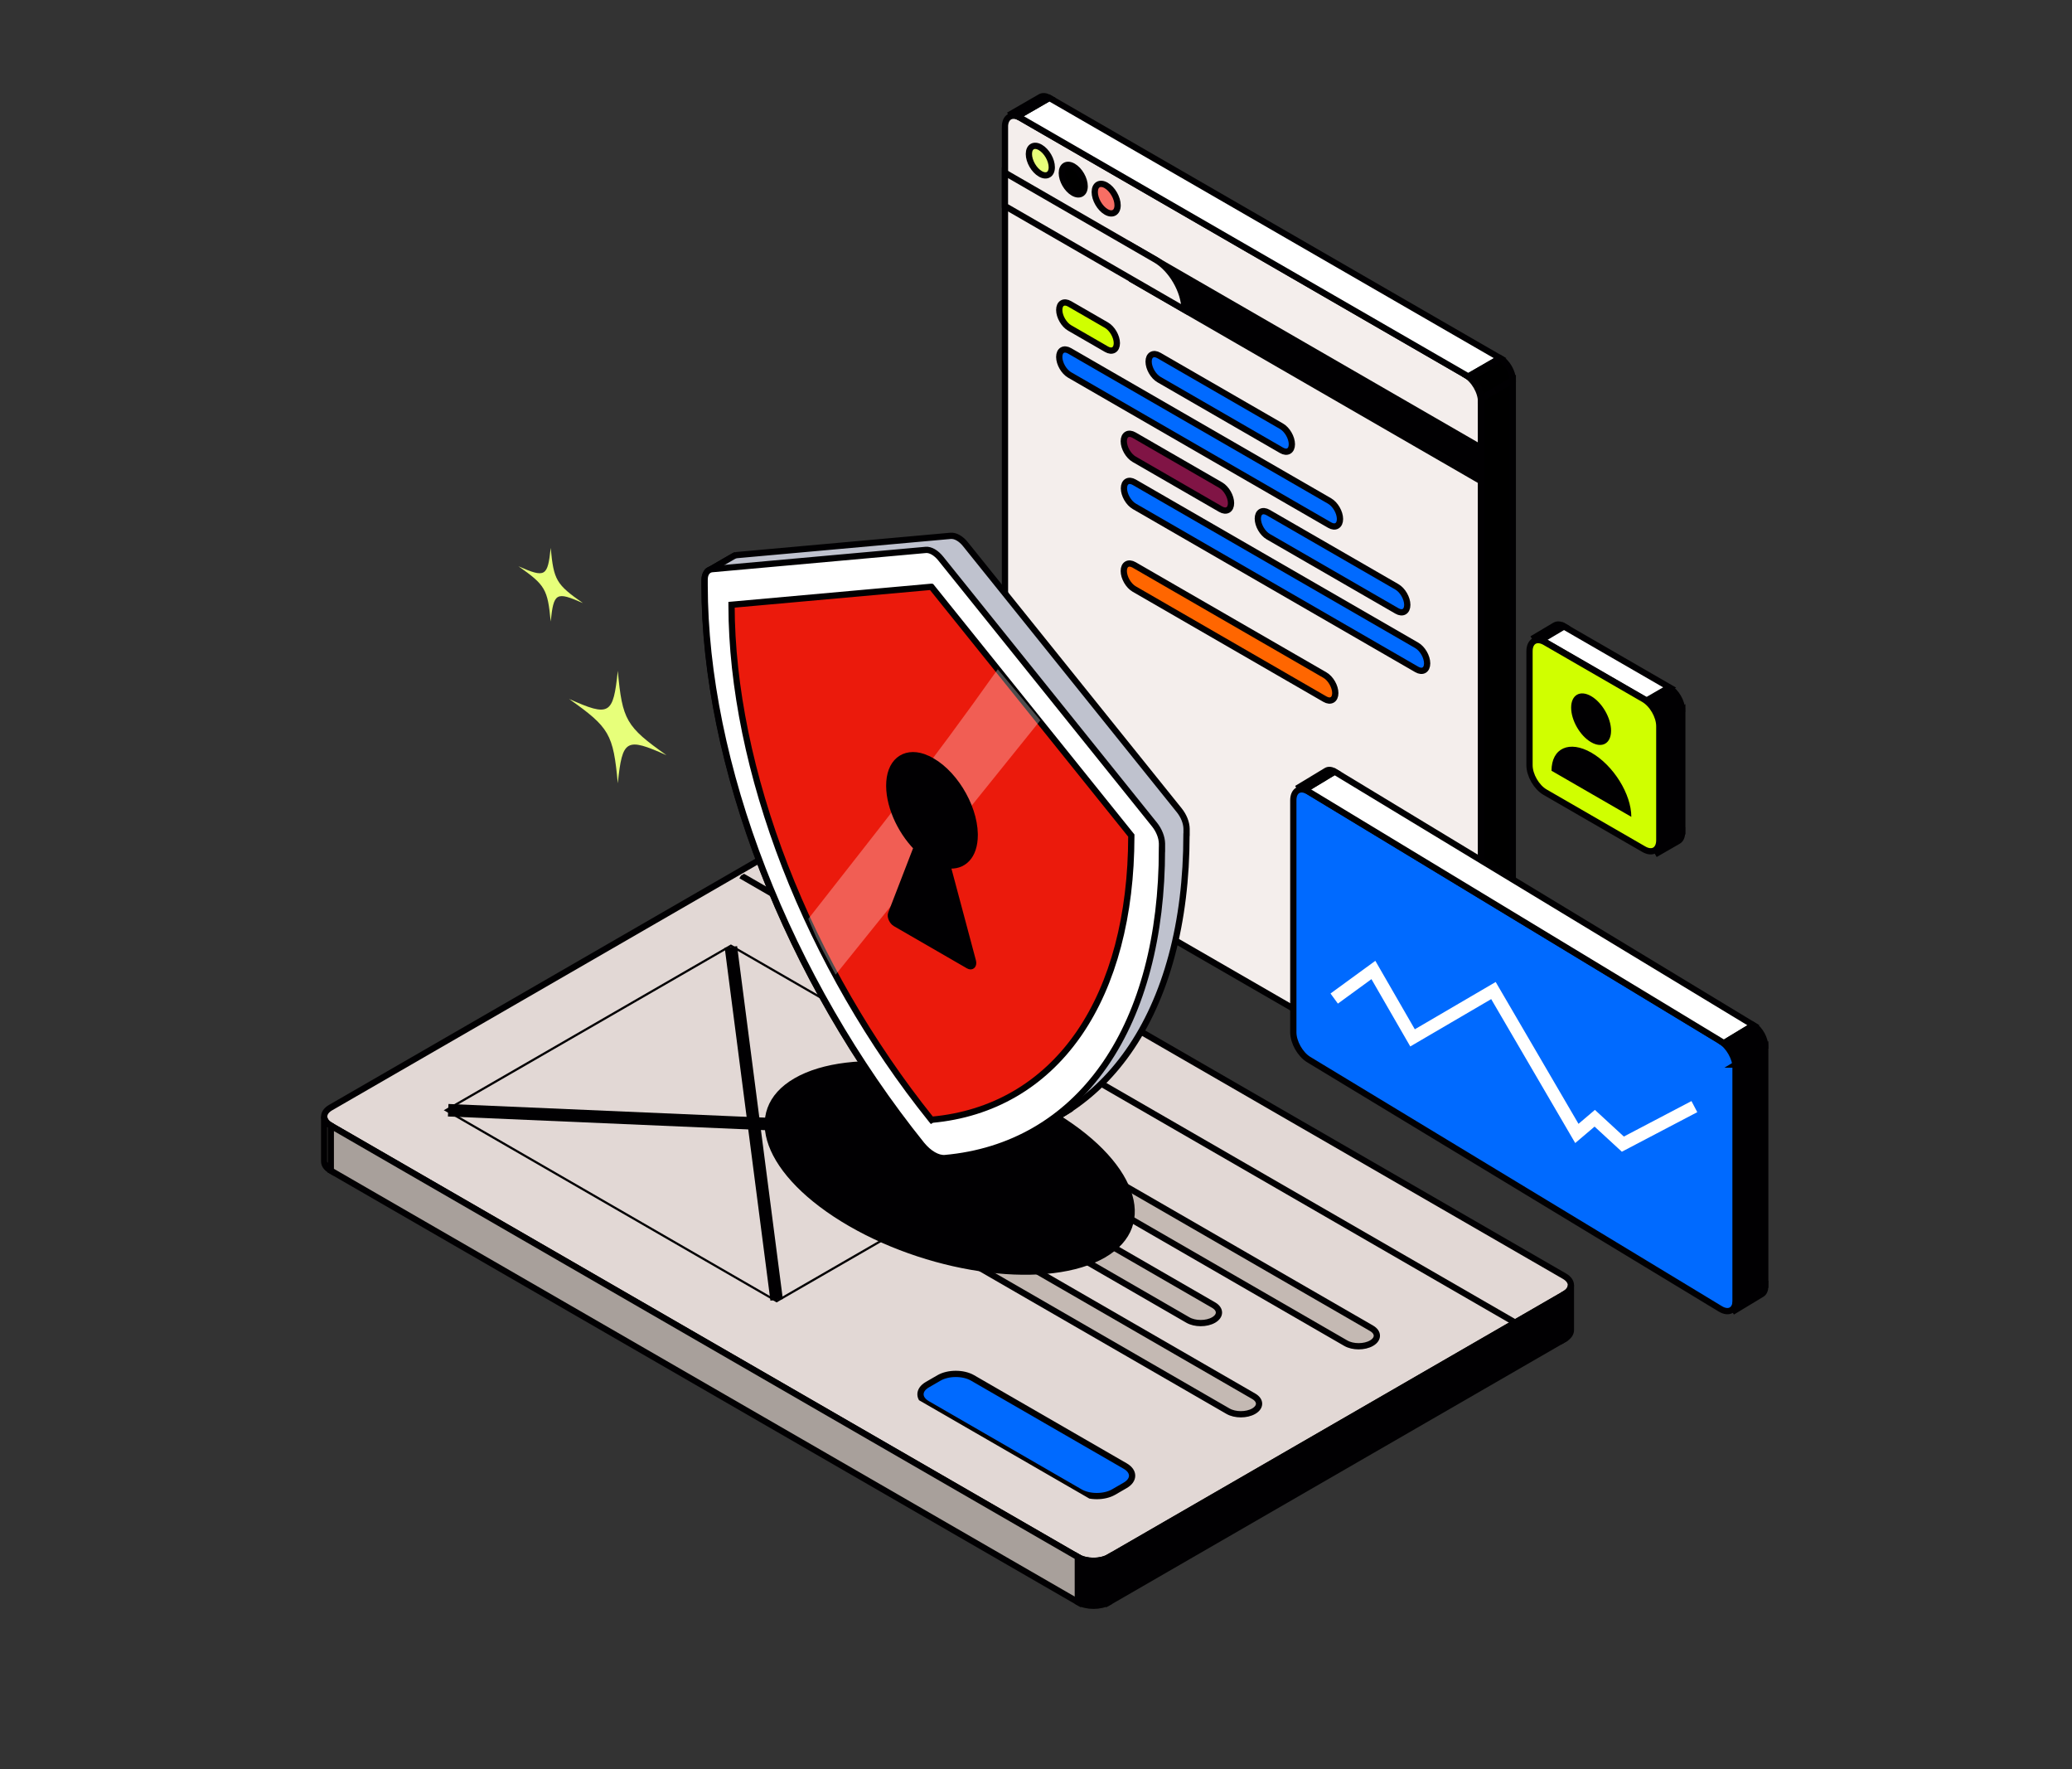 <?xml version="1.0" encoding="UTF-8"?>
<svg id="Layer_1" xmlns="http://www.w3.org/2000/svg" width="533" height="455" xmlns:xlink="http://www.w3.org/1999/xlink" version="1.1" viewBox="0 0 533 455">
  <rect x="0" y="0" width="533" height="455" fill="#333333" stroke="none"/>
  <!-- Generator: Adobe Illustrator 29.8.2, SVG Export Plug-In . SVG Version: 2.1.1 Build 3)  -->
  <defs>
    <style>
      .st0, .st1, .st2, .st3 {
        fill: none;
      }

      .st4, .st5 {
        fill: #e7ff7a;
      }

      .st1, .st6, .st7, .st8, .st9, .st10, .st11, .st12, .st13, .st14, .st15, .st16, .st17, .st18, .st19, .st20, .st21, .st22, .st5, .st3 {
        stroke: #010002;
      }

      .st1, .st2 {
        stroke-width: 3.22px;
      }

      .st1, .st12, .st13, .st15, .st17, .st5, .st3 {
        stroke-miterlimit: 10;
      }

      .st6 {
        fill: #bfc2ce;
      }

      .st6, .st7, .st8, .st9, .st10, .st11, .st12, .st13, .st14, .st15, .st16, .st17, .st18, .st19, .st20, .st21, .st22, .st5, .st3 {
        stroke-width: 1.61px;
      }

      .st7, .st23, .st17 {
        fill: #010002;
      }

      .st8 {
        fill: #c4b9b3;
      }

      .st9 {
        fill: #006aff;
      }

      .st10 {
        fill: #d0ff00;
      }

      .st11 {
        fill: #a8a09b;
      }

      .st2 {
        stroke: #fff;
      }

      .st13 {
        fill: #f76e64;
      }

      .st14 {
        fill: #f60;
      }

      .st15, .st19 {
        fill: #f4eeec;
      }

      .st18 {
        fill: #eb1a0c;
      }

      .st24 {
        fill-opacity: .3;
      }

      .st24, .st21 {
        fill: #fff;
      }

      .st20 {
        fill: #e2d8d5;
      }

      .st22 {
        fill: #801445;
      }

      .st25 {
        clip-path: url(#clippath);
      }
    </style>
    <clipPath id="clippath">
      <polygon class="st0" points="201.39 218.96 401.28 334.37 296.54 394.84 96.65 279.43 201.39 218.96"/>
    </clipPath>
  </defs>
  <path class="st19" d="M258.51,32.63c0-2.55,1.79-3.59,4-2.31l114.47,66.09c2.21,1.28,4.01,4.38,4.01,6.94v179.32c0,2.55-1.79,3.59-4,2.31l-114.47-66.09c-2.21-1.28-4-4.38-4-6.94V32.63Z"/>
  <polygon class="st16" points="380.99 102.49 389.15 97.78 389.15 278.8 380.99 283.51 380.99 102.49"/>
  <polygon class="st21" points="269.94 25.18 385.89 92.12 377.72 96.83 261.77 29.89 269.94 25.18"/>
  <path class="st21" d="M259.46,29.66c.64-.37,1.47-.25,2.31.23l8.16-4.71c-.84-.48-1.67-.6-2.31-.23l-8.16,4.71Z"/>
  <path class="st16" d="M380.99,102.49c0-2.08-1.46-4.62-3.27-5.66l8.17-4.71c1.8,1.04,3.26,3.57,3.26,5.66l-8.16,4.71Z"/>
  <path class="st16" d="M380.03,285.63c.64-.37.96-1.15.96-2.11l8.17-4.71c0,.97-.32,1.75-.96,2.11l-8.16,4.71Z"/>
  <path class="st9" d="M298.15,91.44l31.49,18.18c1.48.85,2.68,2.93,2.68,4.64h0c0,1.71-1.2,2.41-2.68,1.55l-31.49-18.18c-1.48-.85-2.68-2.93-2.68-4.64h0c0-1.71,1.2-2.41,2.68-1.55Z"/>
  <path class="st9" d="M275.16,90.25l66.86,38.6c1.48.85,2.68,2.93,2.68,4.64h0c0,1.71-1.2,2.41-2.68,1.55l-66.86-38.6c-1.48-.85-2.68-2.93-2.68-4.64h0c0-1.71,1.2-2.41,2.68-1.55Z"/>
  <path class="st9" d="M291.8,124.04l72.64,41.94c1.48.85,2.68,2.93,2.68,4.64h0c0,1.71-1.2,2.41-2.68,1.55l-72.64-41.94c-1.48-.85-2.68-2.93-2.68-4.64h0c0-1.71,1.2-2.41,2.68-1.55Z"/>
  <path class="st22" d="M291.76,111.93l22.23,12.83c1.48.85,2.68,2.93,2.68,4.64h0c0,1.71-1.2,2.41-2.68,1.55l-22.23-12.83c-1.48-.85-2.68-2.93-2.68-4.64h0c0-1.71,1.2-2.41,2.68-1.55Z"/>
  <path class="st9" d="M326.24,131.83l33.09,19.1c1.48.85,2.68,2.93,2.68,4.64h0c0,1.71-1.2,2.41-2.68,1.55l-33.09-19.1c-1.48-.85-2.68-2.93-2.68-4.64h0c0-1.71,1.2-2.41,2.68-1.55Z"/>
  <path class="st14" d="M291.76,145.3l49.05,28.32c1.48.85,2.68,2.93,2.68,4.64h0c0,1.71-1.2,2.41-2.68,1.55l-49.05-28.32c-1.48-.85-2.68-2.93-2.68-4.64h0c0-1.71,1.2-2.41,2.68-1.55Z"/>
  <path class="st10" d="M275.16,78.16l9.46,5.46c1.48.85,2.68,2.93,2.68,4.64h0c0,1.71-1.2,2.41-2.68,1.55l-9.46-5.46c-1.48-.85-2.68-2.93-2.68-4.64h0c0-1.71,1.2-2.41,2.68-1.55Z"/>
  <path class="st13" d="M284.55,54.49c1.63.94,2.94.18,2.94-1.7s-1.32-4.16-2.94-5.1c-1.63-.94-2.94-.18-2.94,1.7s1.32,4.16,2.94,5.1Z"/>
  <path class="st5" d="M267.61,44.71c1.63.94,2.95.18,2.95-1.7s-1.32-4.16-2.95-5.1c-1.63-.94-2.94-.18-2.94,1.7s1.32,4.16,2.94,5.1Z"/>
  <path class="st12" d="M276.08,49.6c1.63.94,2.94.18,2.94-1.7s-1.32-4.16-2.94-5.1-2.94-.18-2.94,1.7,1.32,4.16,2.94,5.1Z"/>
  <path class="st17" d="M380.7,115.01l-89.5-51.67v8.57l89.5,51.67v-8.57Z"/>
  <path class="st15" d="M258.51,44.42l38.77,22.38c4.1,2.37,7.42,8.13,7.42,12.86l-46.19-26.67v-8.57Z"/>
  <path class="st9" d="M332.69,205.83c0-2.55,1.77-3.55,3.96-2.23l105.89,64.12c2.19,1.32,3.96,4.47,3.96,7.02v59.66c0,2.55-1.77,3.55-3.96,2.23l-105.89-64.12c-2.18-1.32-3.96-4.47-3.96-7.02v-59.66Z"/>
  <polygon class="st7" points="446.5 273.79 454.09 269.2 454.09 330.76 446.5 335.35 446.5 273.79"/>
  <polygon class="st21" points="343.32 198.45 451.05 263.68 443.47 268.28 335.73 203.04 343.32 198.45"/>
  <path class="st21" d="M333.58,202.82c.59-.36,1.37-.25,2.15.22l7.59-4.59c-.78-.47-1.55-.58-2.15-.22l-7.59,4.59Z"/>
  <path class="st7" d="M446.5,273.79c0-2.03-1.36-4.5-3.04-5.51l7.59-4.59c1.68,1.01,3.03,3.48,3.03,5.51l-7.59,4.59Z"/>
  <path class="st7" d="M445.61,337.41c.59-.36.89-1.12.89-2.06l7.59-4.59c0,.94-.29,1.7-.89,2.06l-7.59,4.59Z"/>
  <path class="st2" d="M343.21,256.82l10.08-7.35,10.07,17.46,20.81-12.17,21.46,36.75,4.6-3.91,7.23,6.66,18.4-9.65"/>
  <path class="st20" d="M202.19,217.23c2.21-1.28,5.8-1.28,8.01,0l192.24,110.99c2.21,1.28,2.21,3.35,0,4.62l-117.14,67.63c-2.21,1.28-5.8,1.28-8.01,0l-192.24-110.99c-2.21-1.28-2.21-3.35,0-4.62l117.14-67.63Z"/>
  <polygon class="st11" points="85.05 289.48 277.29 400.47 277.29 412.03 85.05 301.05 85.05 289.48"/>
  <polygon class="st7" points="285.3 400.47 402.44 332.84 402.44 344.4 285.3 412.04 285.3 400.47"/>
  <path class="st11" d="M83.39,287.17c0,.9.63,1.72,1.66,2.31v11.56c-1.02-.59-1.66-1.41-1.66-2.31v-11.56Z"/>
  <path class="st7" d="M277.29,400.47c2.21,1.28,5.8,1.28,8.01,0v11.56c-2.21,1.28-5.8,1.28-8.01,0v-11.56Z"/>
  <path class="st7" d="M404.1,330.53c0,.9-.63,1.72-1.66,2.31v11.56c1.02-.59,1.66-1.41,1.66-2.31v-11.56Z"/>
  <g class="st25">
    <g>
      <path class="st8" d="M281.26,300.31l71.55,41.31c1.83,1.06,1.83,2.77,0,3.83-1.83,1.06-4.8,1.06-6.63,0l-71.55-41.31c-1.83-1.06-1.83-2.77,0-3.83,1.83-1.06,4.8-1.06,6.63,0Z"/>
      <path class="st8" d="M250.96,317.8l71.55,41.31c1.83,1.06,1.83,2.77,0,3.83-1.83,1.06-4.8,1.06-6.63,0l-71.55-41.31c-1.83-1.06-1.83-2.77,0-3.83,1.83-1.06,4.8-1.06,6.63,0Z"/>
      <path class="st8" d="M266.11,309.05l46.08,26.61c1.83,1.06,1.83,2.77,0,3.83-1.83,1.06-4.8,1.06-6.63,0l-46.08-26.61c-1.83-1.06-1.83-2.77,0-3.83,1.83-1.06,4.8-1.06,6.63,0Z"/>
      <path class="st9" d="M250.17,354.38l39.27,22.67c2.38,1.37,2.38,3.6,0,4.97l-2.99,1.73c-2.38,1.37-6.23,1.37-8.61,0l-39.27-22.67c-2.38-1.37-2.38-3.6,0-4.97l2.99-1.73c2.38-1.37,6.23-1.37,8.61,0Z"/>
      <path class="st23" d="M272.51,292.33l-72.73,41.99-84.49-48.78,72.73-41.99,84.49,48.78ZM273.64,292.33l-85.62-49.43-73.86,42.64,85.62,49.43,73.86-42.64Z"/>
      <path class="st3" d="M390.49,340.59l-199.89-115.4"/>
      <path class="st1" d="M188.02,243.54l11.76,90.77"/>
      <path class="st1" d="M272.51,292.33l-157.22-6.79"/>
    </g>
  </g>
  <polygon class="st7" points="426.81 185.91 432.75 182.48 432.75 214.1 426.81 217.53 426.81 185.91"/>
  <polygon class="st21" points="402.03 160.95 429.56 176.85 423.7 180.24 396.16 164.34 402.03 160.95"/>
  <path class="st21" d="M394.11,164.34c.66-.39,1.52-.27,2.38.24l5.87-3.49c-.86-.51-1.72-.63-2.38-.24l-5.87,3.49Z"/>
  <path class="st7" d="M426.81,186.07c0-2.15-1.51-4.76-3.36-5.83l5.88-3.4c1.85,1.07,3.36,3.69,3.36,5.83l-5.88,3.4Z"/>
  <path class="st7" d="M425.76,219.72c.66-.38.99-1.19.99-2.19l5.94-3.42c0,1-.33,1.81-.99,2.19l-5.94,3.42Z"/>
  <path class="st10" d="M393.45,167.48c0-2.55,1.79-3.59,4-2.31l25.39,14.66c2.21,1.28,4,4.38,4,6.94v29.32c0,2.55-1.79,3.59-4,2.31l-25.39-14.66c-2.21-1.28-4-4.38-4-6.94v-29.32Z"/>
  <path class="st23" d="M409.3,190.89c2.83,1.64,5.13.31,5.13-2.96s-2.3-7.26-5.13-8.89c-2.84-1.64-5.14-.31-5.14,2.96s2.3,7.26,5.14,8.89Z"/>
  <path class="st23" d="M419.64,210.08l-20.53-11.85c0-5.83,4.6-7.91,10.27-4.64,5.67,3.27,10.26,10.66,10.26,16.49Z"/>
  <path class="st23" d="M218.4,315.33c22.05,12.73,51.53,16.36,65.84,8.09,14.31-8.26,8.03-25.28-14.02-38.01-22.05-12.73-51.53-16.36-65.84-8.09-14.31,8.26-8.03,25.28,14.02,38.01Z"/>
  <path class="st6" d="M188.96,143.57c-.17.1-.32.24-.45.41h0c-.27.37-.43.91-.44,1.58v1.48c0,22.51,5.16,47.69,14.92,72.82,9.75,25.13,23.84,49.53,40.73,70.55l.16.19c.81.95,1.72,1.73,2.62,2.25l.43.25-.43.25-6.27,3.62-.14.08-.14-.08c-1.03-.6-2.05-1.49-2.94-2.58h0c-16.93-21.07-31.05-45.51-40.82-70.7-9.77-25.19-14.95-50.44-14.96-73.03v-1.49c.01-.75.19-1.41.55-1.91h0s0,0,0,0c.17-.24.38-.43.62-.57h0s0,0,0,0l6.26-3.62s0,0,0,0h0s0,0,0,0l.29.5Z"/>
  <path class="st6" d="M305.21,214.67c0,22.58-5.18,41.9-14.99,55.85-4.71,6.7-10.42,12.07-16.98,16.01h0s0,0,0,0l-6.26,3.61s0,0,0,0h0s0,0,0,0l-.29-.5c6.48-3.9,12.14-9.21,16.8-15.85,9.72-13.83,14.88-33.01,14.89-55.52v-1.62c-.03-.64-.19-1.36-.47-2.08-.3-.77-.73-1.51-1.25-2.15h0s-55.02-68.46-55.02-68.46h0c-.52-.65-1.11-1.17-1.7-1.51-.59-.34-1.15-.48-1.61-.44h0s-54.99,4.95-54.99,4.95h0c-.24.02-.45.09-.63.2h0s-.29-.5-.29-.5c0,0,0,0,0,0l6.27-3.62c.26-.15.56-.25.87-.28h0l54.99-4.95h0c.62-.05,1.3.14,1.95.52.66.38,1.31.95,1.86,1.65l55.02,68.46c.55.69,1.01,1.48,1.34,2.3.32.82.5,1.65.51,2.41v1.5Z"/>
  <path class="st6" d="M273.24,286.53c-.54.33-1.09.64-1.65.95l-4.63,2.67c-7.1,4.27-15.17,6.86-24,7.65h0s0,0,0,0c-.95.07-1.99-.23-3.03-.83l-.43-.25.43-.25,6.27-3.62.14-.08.14.08c.96.56,1.89.81,2.69.75,8.08-.72,15.51-2.97,22.13-6.63l1.63-.94.29.5Z"/>
  <path class="st6" d="M246.49,292.86h0s.43.25.43.25l-.43.25-6.27,3.62-.14.08-.14-.08h0s-.43-.25-.43-.25l.43-.25,6.27-3.62.14-.08.14.08Z"/>
  <path class="st21" d="M298.9,218.44c0,22.24-5.02,41.29-14.52,55.15l-.46.66c-9.79,13.92-23.92,22.08-40.86,23.59h0c-.91.07-1.94-.22-2.98-.82h0s0,0,0,0h0c-1.04-.6-2.07-1.51-2.98-2.62h0c-16.95-21.09-31.08-45.57-40.87-70.79-9.79-25.22-14.96-50.49-14.97-73.09v-1.49c.01-.76.19-1.4.53-1.86h0c.34-.46.81-.73,1.38-.79h0l54.99-4.95h0c.58-.05,1.24.13,1.91.51.67.39,1.33.97,1.91,1.69l55.02,68.46h0c.57.71,1.05,1.54,1.38,2.38.34.85.51,1.7.53,2.47h0v1.5Z"/>
  <path class="st18" d="M239.72,151.07l51.17,63.67.13.16v.17c-.03,20.41-4.64,37.88-13.36,50.61l-.42.6c-8.98,12.77-21.94,20.28-37.48,21.7l-.12.07-.17-.21c-15.55-19.38-28.52-41.85-37.51-65.01-8.98-23.15-13.75-46.36-13.78-67.12v-.17s.12-.01.12-.01l51.14-4.6h.13s.13.14.13.14Z"/>
  <path class="st24" d="M207.95,236.3c19.38-24.79,30.5-38.49,48.71-64.17l10.96,13.12-52.67,65.43-3.24-6.11-1.8-3.6-1.98-4.67Z"/>
  <path class="st7" d="M238.49,195.09c6.55,2.94,12.1,11.96,12.24,19.39h0v.29c0,5.41-2.93,8.31-7.05,7.76l6.58,24.64h0c.28,1.06-.29,1.67-1.11,1.19l-18.8-10.86c-.82-.48-1.4-1.75-1.12-2.48l6.58-17.04c-4.38-4.47-7.41-11.29-7.02-16.9.4-5.76,4.52-8.33,9.7-6h0Z"/>
  <path class="st4" d="M171.45,194.23c-10.4-4.65-11.36-4.1-12.53,7.23-1.17-12.69-2.13-14.34-12.53-21.7,10.4,4.65,11.36,4.1,12.53-7.23,1.17,12.69,2.13,14.34,12.53,21.7Z"/>
  <path class="st4" d="M149.95,155.11c-6.89-3.04-7.52-2.68-8.29,4.73-.78-8.3-1.41-9.38-8.29-14.2,6.89,3.04,7.52,2.68,8.29-4.73.78,8.3,1.41,9.38,8.29,14.2Z"/>
</svg>